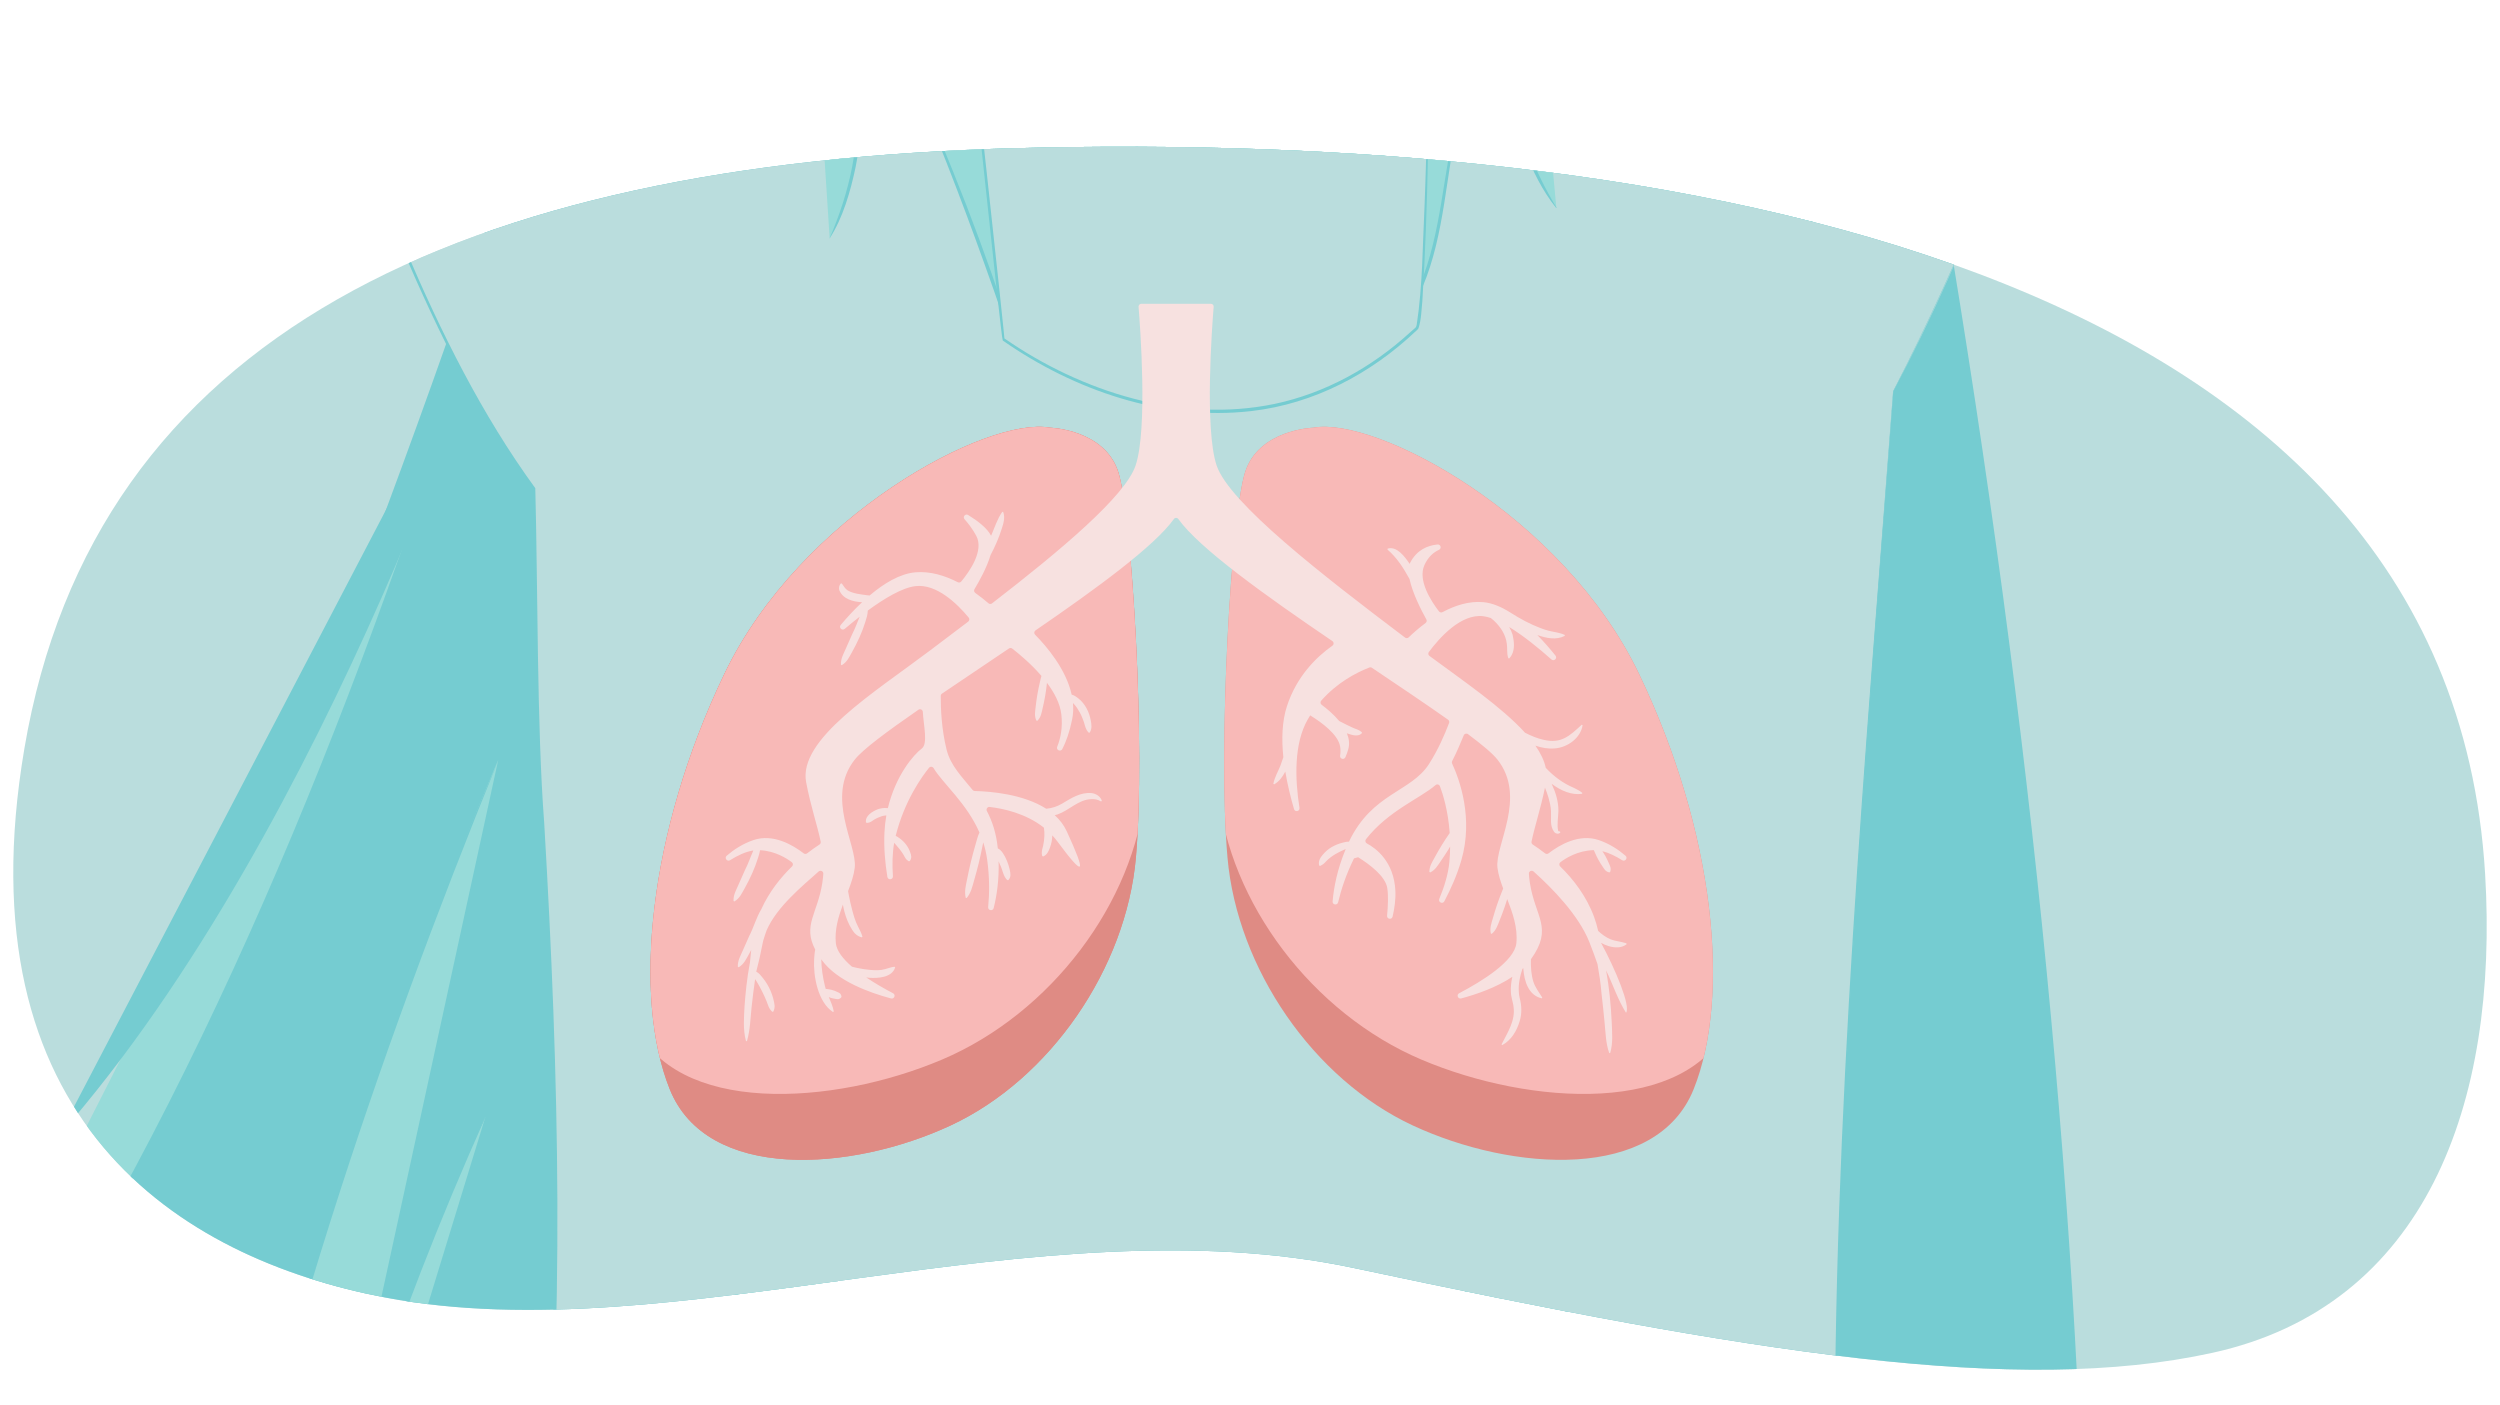 <?xml version="1.0" encoding="utf-8"?>
<!-- Generator: Adobe Illustrator 26.0.3, SVG Export Plug-In . SVG Version: 6.00 Build 0)  -->
<svg version="1.1" xmlns="http://www.w3.org/2000/svg" xmlns:xlink="http://www.w3.org/1999/xlink" x="0px" y="0px"
	 viewBox="0 0 760 427" style="enable-background:new 0 0 760 427;" xml:space="preserve">
<style type="text/css">
	.st0{fill:#BADDDD;}
	.st1{clip-path:url(#SVGID_00000013177011385771983880000002713842883847729303_);}
	.st2{fill:#75CCD1;}
	.st3{fill:#97DBD9;}
	.st4{fill:#97DBD9;stroke:#75CCD1;stroke-miterlimit:10;}
	.st5{clip-path:url(#SVGID_00000006684633856899679260000011279851123818304392_);fill:#DF8B84;}
	.st6{clip-path:url(#SVGID_00000006684633856899679260000011279851123818304392_);fill:#F8B9B7;}
	.st7{clip-path:url(#SVGID_00000182491092103830741590000015732835332338377114_);fill:#DF8B84;}
	.st8{clip-path:url(#SVGID_00000182491092103830741590000015732835332338377114_);fill:#F8B9B7;}
	.st9{fill:#F7E1E0;}
	.st10{fill:#C0C0C0;}
	.st11{fill:#EFEEEE;}
	.st12{fill:#FAB516;}
	.st13{fill:#2A875B;}
	.st14{fill:#DF1E34;}
	.st15{fill:#029CCD;}
	.st16{fill:#0B7CAF;}
	.st17{fill:#B92026;}
	.st18{fill:#006B47;}
	.st19{fill:#C5942C;}
	.st20{opacity:0.32;fill:#FFFFFF;}
	.st21{opacity:0.46;fill:#FFFFFF;}
	.st22{fill:#FFFFFF;}
	.st23{fill:#353535;}
	.st24{fill:#606060;}
	.st25{fill:#5F6060;}
	.st26{fill:#E9F3F4;}
	.st27{fill:#5197FC;}
	.st28{opacity:0.19;fill:#575959;}
	.st29{fill:#C4CCCC;}
	.st30{fill:#596566;}
	.st31{fill:#FF0D0D;}
	.st32{fill:#090951;}
	.st33{opacity:0.5;fill:#787878;}
	.st34{fill:#82489B;}
	.st35{fill:#DACF81;}
	.st36{fill:#EEE18E;}
	.st37{fill:#FBF9DC;}
	.st38{opacity:0.26;fill:#C8BD78;}
	.st39{fill:#C8BD78;stroke:#C8BD78;stroke-width:1.483;stroke-miterlimit:10;}
	.st40{display:none;}
	.st41{display:inline;fill:none;stroke:#F4B4CF;stroke-width:0.77;stroke-miterlimit:10;}
	.st42{display:inline;fill:none;stroke:#B6E3F0;stroke-width:0.77;stroke-miterlimit:10;}
	.st43{opacity:0.1;}
	.st44{opacity:0.7;clip-path:url(#SVGID_00000127732610105580149000000010942963374270368406_);fill:#7E5B0A;}
	.st45{opacity:0.5;clip-path:url(#XMLID_00000159427538831157340040000010467878135229217432_);fill:#7E5B0A;}
	.st46{clip-path:url(#XMLID_00000159427538831157340040000010467878135229217432_);fill:#7E5B0A;}
	.st47{opacity:0.7;clip-path:url(#SVGID_00000088118770681381296540000004941951339060734373_);fill:#7E5B0A;}
	.st48{opacity:0.5;clip-path:url(#XMLID_00000081616410399757566940000012511274464360729222_);fill:#7E5B0A;}
	.st49{clip-path:url(#XMLID_00000081616410399757566940000012511274464360729222_);fill:#7E5B0A;}
	.st50{opacity:0.7;clip-path:url(#SVGID_00000044158972244833004180000004924579557526896804_);fill:#7E5B0A;}
	.st51{opacity:0.5;clip-path:url(#XMLID_00000050658663483516237430000006607000151639038639_);fill:#7E5B0A;}
	.st52{clip-path:url(#XMLID_00000050658663483516237430000006607000151639038639_);fill:#7E5B0A;}
	.st53{opacity:0.7;clip-path:url(#SVGID_00000067212374776555056440000017928889773902382527_);fill:#7E5B0A;}
	.st54{opacity:0.5;clip-path:url(#XMLID_00000058548689466311880740000001546309796649527989_);fill:#7E5B0A;}
	.st55{clip-path:url(#XMLID_00000058548689466311880740000001546309796649527989_);fill:#7E5B0A;}
	.st56{opacity:0.7;clip-path:url(#SVGID_00000064354828570676938970000005878831370040628646_);fill:#7E5B0A;}
	.st57{opacity:0.5;clip-path:url(#XMLID_00000022546973929064616140000014777435641396696462_);fill:#7E5B0A;}
	.st58{clip-path:url(#XMLID_00000022546973929064616140000014777435641396696462_);fill:#7E5B0A;}
	.st59{opacity:0.7;clip-path:url(#SVGID_00000070838834626106428990000007917781198043797924_);fill:#7E5B0A;}
	.st60{opacity:0.5;clip-path:url(#XMLID_00000135674781266698299320000013890500340793612690_);fill:#7E5B0A;}
	.st61{clip-path:url(#XMLID_00000135674781266698299320000013890500340793612690_);fill:#7E5B0A;}
	.st62{opacity:0.7;clip-path:url(#SVGID_00000108268344069073630470000009922531454954774934_);fill:#7E5B0A;}
	.st63{opacity:0.5;clip-path:url(#XMLID_00000109722982828342321400000000466319086961012409_);fill:#7E5B0A;}
	.st64{clip-path:url(#XMLID_00000109722982828342321400000000466319086961012409_);fill:#7E5B0A;}
	.st65{opacity:0.7;clip-path:url(#SVGID_00000182506016112399204410000012255485338989617058_);fill:#7E5B0A;}
	.st66{opacity:0.5;clip-path:url(#XMLID_00000173851515586395862980000007212855155129038517_);fill:#7E5B0A;}
	.st67{clip-path:url(#XMLID_00000173851515586395862980000007212855155129038517_);fill:#7E5B0A;}
	.st68{opacity:0.7;clip-path:url(#SVGID_00000057858059765211862670000013228554821808496796_);fill:#7E5B0A;}
	.st69{opacity:0.5;clip-path:url(#XMLID_00000114771584941961534190000012093787958648295353_);fill:#7E5B0A;}
	.st70{clip-path:url(#XMLID_00000114771584941961534190000012093787958648295353_);fill:#7E5B0A;}
	.st71{opacity:0.7;clip-path:url(#SVGID_00000063621987456953542160000001105421106529907099_);fill:#7E5B0A;}
	.st72{opacity:0.5;clip-path:url(#XMLID_00000119087710255221523250000002092070780401447313_);fill:#7E5B0A;}
	.st73{clip-path:url(#XMLID_00000119087710255221523250000002092070780401447313_);fill:#7E5B0A;}
	.st74{fill:#6B3346;stroke:#F285A9;stroke-width:1.932;stroke-miterlimit:10;}
	.st75{fill:none;stroke:#B2B3B3;stroke-width:1.295;stroke-miterlimit:10;stroke-dasharray:1.295;}
	.st76{opacity:0.7;clip-path:url(#SVGID_00000075851684893587662280000012556643693293433790_);fill:#85639B;}
	.st77{opacity:0.5;clip-path:url(#XMLID_00000054223594969011007210000005322422255556938936_);fill:#C6A57F;}
	.st78{clip-path:url(#XMLID_00000054223594969011007210000005322422255556938936_);fill:#6B4F7C;}
	.st79{opacity:0.7;clip-path:url(#SVGID_00000021839956750402962350000004471152363496137099_);}
	.st80{opacity:0.5;clip-path:url(#XMLID_00000049923783947312616790000000840725222469009340_);fill:#C6A57F;}
	.st81{clip-path:url(#XMLID_00000049923783947312616790000000840725222469009340_);}
	.st82{opacity:0.7;clip-path:url(#SVGID_00000136405505495664613830000009599820757198586246_);fill:#1F3557;}
	.st83{opacity:0.5;clip-path:url(#XMLID_00000147924361671319554940000017483593228363985842_);fill:#C6A57F;}
	.st84{clip-path:url(#XMLID_00000147924361671319554940000017483593228363985842_);fill:#1F3557;}
	.st85{opacity:0.7;clip-path:url(#SVGID_00000137844547880488321850000015280298383418402198_);fill:#0483AC;}
	.st86{opacity:0.5;clip-path:url(#XMLID_00000000936215479073546870000000584830441987695798_);fill:#C6A57F;}
	.st87{clip-path:url(#XMLID_00000000936215479073546870000000584830441987695798_);fill:#036989;}
	.st88{opacity:0.7;clip-path:url(#SVGID_00000084507578247272801400000001839913582298768829_);fill:#7E3A25;}
	.st89{opacity:0.5;clip-path:url(#XMLID_00000101087836265130180420000002992862366044272048_);fill:#C6A57F;}
	.st90{clip-path:url(#XMLID_00000101087836265130180420000002992862366044272048_);fill:#7E3A25;}
	.st91{opacity:0.7;clip-path:url(#SVGID_00000150797258803823537630000007566806838351405995_);fill:#CC83A1;}
	.st92{opacity:0.5;clip-path:url(#XMLID_00000005235084263977626670000005739487403982016141_);fill:#C6A57F;}
	.st93{clip-path:url(#XMLID_00000005235084263977626670000005739487403982016141_);fill:#CC83A1;}
	.st94{opacity:0.7;clip-path:url(#SVGID_00000180368051615695698860000013443125978481089166_);fill:#950F22;}
	.st95{opacity:0.5;clip-path:url(#XMLID_00000049911724138566138270000014483466968765559456_);fill:#C6A57F;}
	.st96{clip-path:url(#XMLID_00000049911724138566138270000014483466968765559456_);fill:#950F22;}
	.st97{opacity:0.7;clip-path:url(#SVGID_00000176733704574151583400000017614200421870187672_);fill:#3FA0AE;}
	.st98{opacity:0.5;clip-path:url(#XMLID_00000119106468074871086670000005968612530714099113_);fill:#C6A57F;}
	.st99{clip-path:url(#XMLID_00000119106468074871086670000005968612530714099113_);fill:#3FA0AE;}
	.st100{opacity:0.7;clip-path:url(#SVGID_00000018958273703135579140000014621251542470077117_);fill:#1D5A3C;}
	.st101{opacity:0.5;clip-path:url(#XMLID_00000093137062357238557780000004557982656285115293_);fill:#C6A57F;}
	.st102{clip-path:url(#XMLID_00000093137062357238557780000004557982656285115293_);fill:#16442D;}
	.st103{opacity:0.7;clip-path:url(#SVGID_00000165939152192005233530000007768888162911484085_);fill:#D29811;}
	.st104{opacity:0.5;clip-path:url(#XMLID_00000162343215186527378830000001812356474423036576_);fill:#C6A57F;}
	.st105{clip-path:url(#XMLID_00000162343215186527378830000001812356474423036576_);fill:#D29811;}
	.st106{fill:#F285A9;}
	.st107{fill:#B52E3F;}
	.st108{fill:none;stroke:#CCCBCB;stroke-width:1.295;stroke-miterlimit:10;stroke-dasharray:1.295;}
	.st109{fill:#D3D2D2;}
	.st110{fill:#989898;}
	.st111{fill:#F4F4F4;}
	.st112{fill:#E6E5E5;}
	.st113{fill:#A7A7A7;}
	.st114{fill:#4D4E4E;}
	.st115{opacity:0.4;clip-path:url(#SVGID_00000025421065315590064750000011138596515246463933_);fill:#CA5D81;}
	.st116{fill:#F6A8C2;}
	.st117{fill:none;}
	.st118{fill:#E2E8F1;}
	.st119{fill:#C2C8D6;}
	.st120{clip-path:url(#SVGID_00000020397839898849880730000004011226555575284919_);fill:#D6DE27;}
	.st121{clip-path:url(#SVGID_00000020397839898849880730000004011226555575284919_);fill:#F05A2B;}
	.st122{clip-path:url(#SVGID_00000020397839898849880730000004011226555575284919_);fill:#3BB44A;}
	.st123{clip-path:url(#SVGID_00000020397839898849880730000004011226555575284919_);fill:#5FC9E8;}
	.st124{clip-path:url(#SVGID_00000020397839898849880730000004011226555575284919_);fill:#D1B8D9;}
	
		.st125{clip-path:url(#SVGID_00000036965607693487549240000006285200460953135540_);fill:#424143;stroke:#221F1F;stroke-width:1.17;stroke-miterlimit:10;}
	
		.st126{clip-path:url(#SVGID_00000036965607693487549240000006285200460953135540_);fill:#B8624B;stroke:#674126;stroke-width:1.17;stroke-miterlimit:10;}
	
		.st127{clip-path:url(#SVGID_00000036965607693487549240000006285200460953135540_);fill:#E01633;stroke:#B61F36;stroke-width:1.17;stroke-miterlimit:10;}
	
		.st128{clip-path:url(#SVGID_00000036965607693487549240000006285200460953135540_);fill:#E6509B;stroke:#C4203C;stroke-width:1.17;stroke-miterlimit:10;}
	
		.st129{clip-path:url(#SVGID_00000036965607693487549240000006285200460953135540_);fill:#8255A2;stroke:#793A95;stroke-width:1.17;stroke-miterlimit:10;}
	
		.st130{clip-path:url(#SVGID_00000036965607693487549240000006285200460953135540_);fill:#6659A5;stroke:#58499D;stroke-width:1.17;stroke-miterlimit:10;}
	
		.st131{clip-path:url(#SVGID_00000036965607693487549240000006285200460953135540_);fill:#668CC8;stroke:#3C6FB5;stroke-width:1.17;stroke-miterlimit:10;}
	
		.st132{clip-path:url(#SVGID_00000036965607693487549240000006285200460953135540_);fill:#45B44E;stroke:#45833E;stroke-width:1.17;stroke-miterlimit:10;}
	
		.st133{clip-path:url(#SVGID_00000036965607693487549240000006285200460953135540_);fill:#E7E644;stroke:#C0C036;stroke-width:1.17;stroke-miterlimit:10;}
	
		.st134{clip-path:url(#SVGID_00000036965607693487549240000006285200460953135540_);fill:#E9B262;stroke:#D98227;stroke-width:1.17;stroke-miterlimit:10;}
	.st135{opacity:0.3;clip-path:url(#SVGID_00000036965607693487549240000006285200460953135540_);fill:#221F1F;}
	.st136{fill:#776186;}
	.st137{fill:#FEE11D;}
	.st138{fill:#EFA61F;}
	.st139{fill:#CE8730;}
	.st140{fill:#EA088B;}
	.st141{fill:#E9DCC9;}
	.st142{clip-path:url(#SVGID_00000073682266097316965640000011653342775449078967_);fill:#EA088B;}
	.st143{fill:#E1BE99;}
	.st144{opacity:0.42;}
	.st145{fill:#BC202E;}
	.st146{fill:#5FC9E8;}
	.st147{clip-path:url(#SVGID_00000181799077858642000130000015034921825517398454_);fill:#5FC9E8;}
	.st148{fill:#FBED21;}
	.st149{fill:#DEBC24;}
	.st150{opacity:0.6;}
	.st151{clip-path:url(#SVGID_00000022544646455145621130000004067022224730591617_);}
	.st152{fill:#2C9245;}
	.st153{fill:#B495C5;}
	.st154{fill:#AE6E29;}
	.st155{opacity:0.75;}
	.st156{fill:#BD5738;}
	.st157{fill:#733723;}
	.st158{fill:#F0BB98;}
	.st159{fill:#AE7A51;}
	.st160{clip-path:url(#SVGID_00000059310853520558274040000003662946864689964421_);}
	.st161{opacity:0.2;clip-path:url(#SVGID_00000025413194970330742700000004711272865528682942_);}
	.st162{opacity:0.5;clip-path:url(#SVGID_00000007396504226862928410000004062207732717992071_);}
	.st163{opacity:0.4;clip-path:url(#SVGID_00000052787721898621268120000009024333581510061738_);}
	.st164{clip-path:url(#SVGID_00000060008509959945357930000013588663556949905086_);}
	.st165{opacity:0.7;clip-path:url(#SVGID_00000006676076958693769190000014931630355506338737_);}
	.st166{opacity:0.3;clip-path:url(#SVGID_00000147222392674276309770000001099188642724325763_);}
	.st167{clip-path:url(#SVGID_00000147222392674276309770000001099188642724325763_);}
	.st168{opacity:0.7;clip-path:url(#SVGID_00000135688361873061668920000013404504351883455399_);}
	.st169{opacity:0.3;clip-path:url(#SVGID_00000168834124984149288140000017743014341289909385_);}
	.st170{clip-path:url(#SVGID_00000168834124984149288140000017743014341289909385_);}
	.st171{opacity:0.2;clip-path:url(#SVGID_00000096049650543549250280000015769554897614558620_);}
	.st172{clip-path:url(#SVGID_00000060005717289910530470000011206248010295428742_);}
	.st173{opacity:0.2;clip-path:url(#SVGID_00000121266859602582147390000004900104326567467949_);}
	.st174{opacity:0.2;clip-path:url(#SVGID_00000046331676601110025350000000169048399760343214_);}
	.st175{opacity:0.5;clip-path:url(#SVGID_00000143614017067107431150000009069638240380819364_);}
	.st176{opacity:0.4;clip-path:url(#SVGID_00000104676131386539611730000016317630579455188150_);}
	.st177{clip-path:url(#SVGID_00000112612012393774163050000002105883704451980200_);}
	.st178{opacity:0.7;clip-path:url(#SVGID_00000123416017898312129970000010491722756250918286_);}
	.st179{opacity:0.3;clip-path:url(#SVGID_00000143585851584260812940000017966619237159624069_);}
	.st180{clip-path:url(#SVGID_00000143585851584260812940000017966619237159624069_);}
	.st181{opacity:0.7;}
	.st182{opacity:0.3;clip-path:url(#SVGID_00000002379275895022142000000009432972332564173742_);}
	.st183{clip-path:url(#SVGID_00000002379275895022142000000009432972332564173742_);}
	.st184{clip-path:url(#SVGID_00000059310853520558274040000003662946864689964421_);fill:#F0BB98;}
	.st185{clip-path:url(#SVGID_00000059310853520558274040000003662946864689964421_);fill:#BD5738;}
	.st186{fill:#563947;}
	.st187{fill:none;stroke:#99657F;stroke-width:7.065;stroke-linecap:round;stroke-linejoin:round;stroke-miterlimit:10;}
	.st188{fill:#99657F;}
	.st189{fill:#D69FBA;}
	.st190{fill:#422A37;}
	.st191{fill:#734C5F;}
	.st192{fill:#E593BE;}
	.st193{fill:#1AC6B5;}
	.st194{fill:#EBFDFF;}
	.st195{fill:#D9FFF9;}
	.st196{fill:#F6F96E;}
	.st197{fill:#C43D84;}
	.st198{fill:#DE9964;}
	.st199{clip-path:url(#SVGID_00000066509627014743959370000002926386635175030439_);fill:#CC8349;}
	.st200{clip-path:url(#SVGID_00000066509627014743959370000002926386635175030439_);fill:#9E5F2E;}
	.st201{fill:#E0B7CB;}
	.st202{fill:#FF958A;}
	.st203{fill:#F980B2;}
	.st204{clip-path:url(#SVGID_00000101065415216081164080000006241970474124438450_);}
	.st205{opacity:0.5;fill:#97DBD9;}
	.st206{opacity:0.15;fill:#513925;}
	.st207{fill:#261A18;}
	.st208{fill:#C7B6BA;}
	.st209{fill:#B32F3F;}
	.st210{fill:#9C1E51;}
	.st211{clip-path:url(#SVGID_00000057867241419242273440000006084022418441908896_);}
	.st212{fill:#5E1B2A;}
	.st213{clip-path:url(#SVGID_00000056400741208666595680000004534519453894549429_);}
	.st214{clip-path:url(#XMLID_00000141422986406422356740000005521790169159566215_);fill:#BDAD80;}
	.st215{fill:#BDAD80;}
	.st216{fill:#A35C3F;}
	.st217{fill:#7D4432;}
	.st218{fill:#55447F;}
	.st219{fill:#755E3E;}
	.st220{clip-path:url(#XMLID_00000173862975330566237950000015072670069143692949_);fill:#7D4434;}
	.st221{fill:#3A3059;}
	.st222{fill:#403563;}
	.st223{fill:#C7B790;}
	.st224{fill:#AD9E7D;}
	.st225{fill:#CFBF9D;}
	.st226{fill:#474131;}
	.st227{clip-path:url(#XMLID_00000049195347129479751670000009785197030743672977_);fill:#96533D;}
	.st228{fill:#392C24;}
	.st229{fill:#161A24;}
	.st230{fill:#1F1510;}
	.st231{fill:#242A3B;}
	.st232{fill:#9E583F;}
	.st233{fill:#384356;}
	.st234{clip-path:url(#XMLID_00000168814250088980191470000004683017395577605509_);fill:#96533D;}
</style>
<g id="_x31_6.204a">
	<g id="art_00000052822675318142321790000011193628682366881434_">
		<path class="st0" d="M755.476,265.669c4.189,69.95-18.169,131.368-82.87,145.583c-59.504,13.073-139.983,0-260.929-25.757
			c-96.705-20.595-206.597,25.775-294.525,8.959C53.95,382.367-11.708,340.259,7.405,227.594
			C28.682,102.168,139.549,49.535,308.649,45.055C505.403,39.843,744.278,78.651,755.476,265.669z"/>
		<g>
			<defs>
				<path id="SVGID_1_" d="M755.476,265.669c4.189,69.95-18.169,131.368-82.87,145.583c-59.504,13.073-139.983,0-260.929-25.757
					c-96.705-20.595-206.597,25.775-294.525,8.959C53.95,382.367-11.708,340.259,7.405,227.594
					C28.682,102.168,139.549,49.535,308.649,45.055C505.403,39.843,744.278,78.651,755.476,265.669z"/>
			</defs>
			<clipPath id="SVGID_00000098209850657508800500000005500385180155075211_">
				<use xlink:href="#SVGID_1_"  style="overflow:visible;"/>
			</clipPath>
			<g style="clip-path:url(#SVGID_00000098209850657508800500000005500385180155075211_);">
				<g>
					<path class="st2" d="M563.393-84.042c0,0-309.351-206.465-392.587,80.019C87.571,282.462-77.327,550.871-25.063,765.734
						c-3.872-121.949,56.135-278.742,56.135-278.742C14.37,569.088-3.462,650.472,23.33,759.927
						c41.306,19.534,117.257,33.538,201.594,41.32c3.126-17.238,10.017-34.7,16.437-48.299
						c7.046-14.927,16.036-28.943,26.764-41.492c-7.114,30.432-7.734,62.326-2.07,93.056c4.572,0.305,9.163,0.566,13.755,0.835
						c2.925-11.78,5.85-23.56,8.775-35.341c1.446,12.549,4.999,24.777,10.057,36.35c5.186,0.248,10.372,0.502,15.559,0.703
						c0.813-28.734-2.893-57.597-11.129-85.138c17.816,24.875,24.999,54.987,28.932,85.714c3.287,0.095,6.569,0.192,9.847,0.268
						c4.308-15.119,10.667-29.656,19.044-42.961c1.516,14.581,3.987,29.05,7.189,43.356c6.337,0.049,12.653,0.079,18.913,0.055
						c11.693-35.254,19.492-71.8,23.077-108.77c13.131,34.344,19.236,71.316,18.098,108.063c11.819-0.372,23.295-0.92,34.51-1.583
						c-8.695-47.151-7.366-96.136,4.19-142.672c9.024,24.728,10.29,51.506,11.462,77.803c0.945,21.205,1.891,42.411,2.836,63.616
						c63.605-4.873,113.863-14.825,134.047-30.396C655.862,547.935,628.79,231.547,563.393-84.042z"/>
					<g>
						<path class="st3" d="M135.973,126.503c0,0-67.75,230.349-185.828,365.849"/>
						<path class="st2" d="M136.044,126.524c-14.555,49.544-33.304,97.784-53.799,145.148
							c-27.702,62.966-59.569,124.471-99.759,180.447c-10.203,13.741-20.93,27.85-32.396,40.185
							c11.078-13.167,21.572-26.793,31.666-40.711C51.364,353.18,98.346,240.169,136.044,126.524L136.044,126.524z"/>
					</g>
					<g>
						<path class="st3" d="M151.459,231.032c0,0-121.95,278.742-100.657,462.634"/>
						<path class="st2" d="M151.526,231.061C113.992,323.103,82.335,418.026,63.12,515.67c-3.748,19.132-7.073,39.548-9.418,58.921
							c-5.055,39.388-6.435,79.758-2.973,119.083c-2.435-19.773-2.993-39.736-2.586-59.645
							c1.557-59.737,12.695-118.973,26.956-176.862C94.753,380.172,119.707,303.611,151.526,231.061L151.526,231.061z"/>
					</g>
					<g>
						<path class="st3" d="M147.587,339.431c0,0-50.328,102.593-65.814,214.864"/>
						<path class="st2" d="M147.653,339.464c-27.777,62.042-49.774,127.101-62.19,194.019c-1.12,6.682-2.419,14.174-3.618,20.822
							c0,0-0.145-0.02-0.145-0.02c0.891-6.683,1.973-14.22,2.955-20.944c5.25-29.761,12.786-60.153,21.823-88.973
							c6.938-22.283,15.008-44.699,23.748-66.372c3.564-8.699,7.196-17.374,11.157-25.901c1.943-4.28,4.015-8.501,6.138-12.695
							L147.653,339.464L147.653,339.464z"/>
					</g>
					<path class="st2" d="M151.459,89.725c0,0-50.328,160.664-133.564,255.514"/>
				</g>
				<g>
					<path class="st3" d="M543.235,309.432c0-11.909,1.522-30.54,1.522-30.54"/>
					<path class="st2" d="M543.161,309.432c-0.763-5.087-0.155-10.207-0.025-15.315c0,0,0.54-7.635,0.54-7.635
						c0.197-2.543,0.349-5.091,1.007-7.597l0.146,0.012c0.358,4.437-0.377,10.79-0.491,15.284c0,0-0.408,7.625-0.408,7.625
						c-0.139,2.543-0.125,5.081-0.623,7.625H543.161L543.161,309.432z"/>
				</g>
				<g>
					<g>
						<g>
							<g>
								<defs>
									<path id="SVGID_00000180333860647079109990000014825264925919118734_" d="M484.413,683.892
										c-5.829,0-11.406-3.326-14.005-8.969c-31.215-67.786-24.789-351.914-24.503-356.817c0.502-8.495,7.803-15,16.287-14.474
										c8.492,0.498,14.978,7.789,14.481,16.283c-0.068,1.125-6.25,281.361,21.725,342.116c3.561,7.73,0.181,16.884-7.549,20.445
										C488.762,683.436,486.57,683.892,484.413,683.892z"/>
								</defs>
								<use xlink:href="#SVGID_00000180333860647079109990000014825264925919118734_"  style="overflow:visible;fill:#97DBD9;"/>
								<clipPath id="SVGID_00000175288539491964309040000015016396700029609622_">
									<use xlink:href="#SVGID_00000180333860647079109990000014825264925919118734_"  style="overflow:visible;"/>
								</clipPath>
								
									<use xlink:href="#SVGID_00000180333860647079109990000014825264925919118734_"  style="overflow:visible;fill:none;stroke:#75CCD1;stroke-miterlimit:10;"/>
							</g>
							<g>
								<defs>
									<path id="SVGID_00000132056525116446706110000012842304280813026949_" d="M215.586,683.892
										c5.83,0,11.408-3.326,14.006-8.969c31.215-67.786,24.789-351.914,24.501-356.817c-0.502-8.495-7.801-15-16.286-14.474
										c-8.493,0.498-14.977,7.789-14.48,16.283c0.067,1.125,6.25,281.361-21.727,342.116c-3.56,7.73-0.179,16.884,7.551,20.445
										C211.239,683.436,213.43,683.892,215.586,683.892z"/>
								</defs>
								<use xlink:href="#SVGID_00000132056525116446706110000012842304280813026949_"  style="overflow:visible;fill:#97DBD9;"/>
								<clipPath id="SVGID_00000157274956106424929050000009113641930754373297_">
									<use xlink:href="#SVGID_00000132056525116446706110000012842304280813026949_"  style="overflow:visible;"/>
								</clipPath>
								
									<use xlink:href="#SVGID_00000132056525116446706110000012842304280813026949_"  style="overflow:visible;fill:none;stroke:#75CCD1;stroke-miterlimit:10;"/>
							</g>
							<path class="st4" d="M539.169,141.465c0,0-0.294-0.239-0.879-0.569c-0.618-0.311-1.534-0.836-2.848-1.294
								c-2.548-1.075-6.555-2.078-11.622-3.29c-5.126-1.075-11.39-2.207-18.666-3.072c-3.638-0.436-7.491-0.938-11.601-1.25
								c-4.093-0.391-8.37-0.922-12.884-1.213c-8.991-0.785-18.774-1.278-29.107-1.793c-10.366-0.308-21.271-0.737-32.581-0.992
								c-11.293-0.387-22.997-0.306-34.867-0.59c-11.884-0.044-23.957-0.09-36.04-0.136c-12.09-0.013-24.18-0.026-36.082-0.039
								c-11.891,0.013-23.583-0.003-34.888,0.181c-11.303,0.224-22.229,0.297-32.571,0.71c-10.343,0.38-20.106,0.944-29.083,1.732
								c-8.966,0.846-17.181,1.677-24.407,2.763c-7.226,1.075-13.459,2.357-18.516,3.668c-5.051,1.331-8.946,2.612-11.567,3.593
								c-2.582,1.066-3.959,1.634-3.959,1.634l-0.27-0.449c0,0,1.35-0.647,3.88-1.861c2.583-1.11,6.407-2.688,11.458-4.215
								c10.081-3.11,24.953-6.093,42.993-8.117c18.039-2.043,39.21-3.287,61.898-3.926c22.692-0.658,46.906-0.744,71.111-0.781
								c12.113,0.095,24.215,0.192,36.134,0.286c11.913,0.307,23.641,0.448,34.978,0.992c11.345,0.369,22.293,1.071,32.677,1.687
								c10.371,0.796,20.176,1.556,29.193,2.588c4.52,0.42,8.821,1.051,12.922,1.583c4.107,0.492,7.969,1.165,11.604,1.762
								c7.275,1.186,13.54,2.602,18.655,3.911c5.081,1.422,9.028,2.72,11.571,3.955c1.305,0.546,2.214,1.135,2.85,1.512
								c0.637,0.419,0.895,0.666,0.898,0.665L539.169,141.465z"/>
						</g>
						<g>
							<path class="st4" d="M157.485,107.652c-34.358,77.831,405.99,12.27,405.99,12.27s-42.778-163.725-39.973-240.855"/>
							<g>
								<path class="st3" d="M176.449-167.822c0,0,0.817,132.304-17.967,226.223"/>
								<path class="st2" d="M176.522-167.822c0.734,37.884-1.112,75.771-3.512,113.571c-2.908,37.752-6.505,75.597-14.456,112.667
									c0,0-0.144-0.029-0.144-0.029C171.74-16.176,174.687-92.527,176.522-167.822L176.522-167.822z"/>
							</g>
							<g>
								<path class="st3" d="M215.65-71.452c0,0,8.984,52.268-6.534,90.653"/>
								<path class="st2" d="M215.723-71.465c5.1,26.893,4.663,65.506-6.537,90.693c0,0-0.136-0.055-0.136-0.055
									c7.482-21.754,9.426-44.887,8.336-67.758c-0.365-7.632-1.087-15.232-1.807-22.855L215.723-71.465L215.723-71.465z"/>
							</g>
							<g>
								<path class="st3" d="M472.908-88.603c0,0,4.9,64.519,22.051,95.553"/>
								<path class="st2" d="M472.981-88.608c4.293,32.387,8.126,65.59,22.042,95.523c0,0-0.128,0.071-0.128,0.071
									c-1.013-1.787-2.008-3.594-2.972-5.42c-6.217-13.025-9.644-27.206-12.647-41.259c-1.648-8.067-2.955-16.195-4.087-24.344
									C474.231-72.099,472.745-80.722,472.981-88.608L472.981-88.608z"/>
							</g>
							<g>
								<path class="st0" d="M575.554,118.939c45.444-85.438,80.318-215.39,92.772-259.152l-113.828-50.89
									c-25.417,71.49-68.868,136.33-90.063,193.476c-34.629-5.762-72.095-8.706-111.59-9.478
									c-33.769-0.661-68.413,0.668-100.91,5.275c-0.073-1.536-0.121-2.36-0.121-2.36c-17.779-59.682-61.511-128.786-85.285-204.41
									L50.897-161.956c13.11,53.514,54.395,234.537,111.418,310.378c0.443,13.82,0.697,29.257,0.697,46.534
									c0,58.214,10.193,124.415,3.953,251.026c-1.321,26.803-10.739,109.115-10.739,109.115
									c114.409,40.028,203.019,72.523,410.576,5.68C546.547,456.124,566.66,239.356,575.554,118.939z"/>
								<path class="st2" d="M575.505,118.925c42.136-81.867,67.696-170.922,92.696-259.173
									c0.572,0.543-113.882-50.826-113.771-50.703c-22.654,66.633-64.3,127.367-89.849,193.579
									C394.431-8.108,322.45-10.668,251.975-1.554c0,0.001-0.302,0.044-0.302,0.044s-0.016-0.305-0.016-0.305
									s-0.122-2.357-0.122-2.357c-22.519-70.101-63.606-133.595-85.318-204.328c1.976-0.187-115.493,46.975-115.189,46.873
									c6.924,24.58,13.021,53.928,20.384,79.967c14.359,53.302,30.347,106.344,51.787,157.269
									c10.854,25.407,23.255,50.454,39.531,72.801c0.794,29.898,0.458,72.327,2.71,101.786
									c4.492,76.203,6.416,152.877-0.706,228.988c-2.43,25.349-5.183,50.663-8.037,75.967c0,0-0.315-0.503-0.315-0.503
									c108.944,40.639,192.835,56.983,308.699,32.709c33.862-6.272,69.865-17.512,101.357-26.51
									c-6.666-36.364-8.113-73.424-8.608-110.309C557.098,339.743,567.165,229.307,575.505,118.925L575.505,118.925z
									 M575.602,118.953c-8.084,110.352-17.961,220.831-17.145,331.577c0.533,36.84,2.017,73.881,8.709,110.176
									c0,0,0.061,0.323,0.061,0.323s-0.31,0.099-0.31,0.099c-99.443,32.345-207.341,52.899-310.489,26.029
									c-34.148-8.251-67.264-20.052-100.357-31.612c0,0-0.359-0.125-0.359-0.125s0.043-0.378,0.043-0.378
									c2.86-25.296,5.62-50.607,8.057-75.948c7.139-76.061,5.237-152.678,0.768-228.853c-2.28-29.273-2.032-72.015-2.681-101.807
									c-15.861-21.044-28.716-47.527-39.443-72.511C90.442-0.645,69.973-81.374,50.553-161.871c0,0-0.072-0.298-0.072-0.298
									c0.141-0.231,115.729-46.527,115.926-46.733c0,0.001,0.328-0.132,0.328-0.132s0.106,0.337,0.106,0.337
									c21.712,70.869,62.694,133.996,85.253,204.491c-0.001,0,0.12,2.363,0.12,2.363s-0.317-0.262-0.317-0.262
									c70.021-8.955,143.665-6.734,212.326,4.398c26.025-66.245,66.473-126.717,90.342-193.547
									c0.073,0.155,114.084,50.81,113.885,51.076C643.405-51.952,617.781,37.127,575.602,118.953L575.602,118.953z"/>
							</g>
						</g>
					</g>
					<g>
						<path class="st3" d="M466.038-12.673c-10.838,24.236-8.049,54.051,7.095,75.856"/>
						<path class="st2" d="M466.105-12.643c-7.232,18.449-8.18,39.259-1.5,57.999c2.189,6.217,5.169,12.109,8.588,17.785
							l-0.121,0.084c-4.144-5.212-7.206-11.247-9.459-17.517c-4.545-12.554-5.834-26.266-3.693-39.446
							c1.06-6.575,2.911-13.088,6.05-18.966L466.105-12.643L466.105-12.643z"/>
					</g>
					<g>
						<path class="st3" d="M246.494-16.021c17.304,25.73,19.576,60.838,5.731,88.583"/>
						<path class="st2" d="M246.555-16.062c13.819,18.881,17.941,44.035,13.567,66.786c-1.568,7.47-3.892,15.604-7.962,21.806
							c3.065-7.103,5.495-14.438,6.929-22.004c2.832-15.118,1.801-30.949-2.952-45.576C253.841-2.563,250.003-9.361,246.555-16.062
							L246.555-16.062z"/>
					</g>
					<g>
						<path class="st3" d="M276.511,21.434c11.743,26.919,22.225,54.388,31.401,82.287c0,0,64.211,46.132,112.944-0.031
							c20.336-19.263,16.353-53.586,25.372-80.105"/>
						<path class="st2" d="M276.578,21.405c11.978,26.225,23.268,55.536,31.626,81.91c21.34,14.035,47.597,23.276,73.339,19.517
							c16.92-2.592,33.084-11.59,43.812-24.968c10.356-14.14,11.99-32.203,14.869-49.001c1.418-8.544,3.023-17.121,5.935-25.301
							c-2.129,8.049-4.03,16.902-5.147,25.425c-2.654,16.934-4.375,35.221-14.857,49.475c-10.907,13.611-27.27,22.715-44.46,25.358
							c-26.048,3.793-52.474-5.491-74.074-19.693c-7.125-20.851-14.615-41.767-22.893-62.258c0,0-4.116-10.212-4.116-10.212
							l-4.168-10.194L276.578,21.405L276.578,21.405z"/>
					</g>
					<g>
						<path class="st0" d="M434.599,4.385L294.082,2.604l11.004,100.592c0,0,67.731,51.465,125.602-3.354
							C433.533,97.146,434.599,4.385,434.599,4.385z"/>
						<path class="st2" d="M434.563,4.42L294.078,2.882c0.46-2.147,11.581,101.875,11.255,99.989
							c23.534,16.307,53.582,25.845,82.119,19.921c15.355-3.233,29.539-11.088,41.087-21.632c0.129-0.116,1.561-1.373,1.698-1.495
							c0.321-0.235,0.323-0.604,0.449-0.992c1.82-11.911,1.773-24.119,2.375-36.16C433.751,45.609,434.104,21.546,434.563,4.42
							L434.563,4.42z M434.635,4.35c-0.256,29.152-0.435,58.171-2.244,87.245c-0.296,2.73-0.291,5.557-1.181,8.234
							c-0.15,0.278-0.48,0.563-0.721,0.767c-13.715,13.032-31.127,22.19-50.041,24.365c-26.725,3.096-53.82-6.234-75.608-21.441
							c-0.507-0.5-10.813-100.56-11.068-101.198C293.822,2.025,434.493,4.563,434.635,4.35L434.635,4.35z"/>
					</g>
				</g>
			</g>
		</g>
		<g>
			<g>
				<defs>
					<path id="SVGID_00000068669289364986006350000008919108592393528766_" d="M319.224,130.022
						c-18.976-3.519-75.904,26.641-99.032,74.896s-27.871,98.018-16.604,126.167c11.267,28.149,55.149,25.133,85.392,11.058
						s53.37-47.752,56.335-81.43c2.965-33.678-1.186-104.05-5.337-117.119S319.224,130.022,319.224,130.022z"/>
				</defs>
				<use xlink:href="#SVGID_00000068669289364986006350000008919108592393528766_"  style="overflow:visible;fill:#DF8B84;"/>
				<clipPath id="SVGID_00000039837959075669492050000016072810304118249348_">
					<use xlink:href="#SVGID_00000068669289364986006350000008919108592393528766_"  style="overflow:visible;"/>
				</clipPath>
				<path style="clip-path:url(#SVGID_00000039837959075669492050000016072810304118249348_);fill:#DF8B84;" d="M319.224,130.022
					c-18.976-3.519-75.904,26.641-99.032,74.896s-27.871,98.018-16.604,126.167c11.267,28.149,55.149,25.133,85.392,11.058
					s53.37-47.752,56.335-81.43c2.965-33.678-1.186-104.05-5.337-117.119S319.224,130.022,319.224,130.022z"/>
				<path style="clip-path:url(#SVGID_00000039837959075669492050000016072810304118249348_);fill:#F8B9B7;" d="M319.525,109.987
					c-20.792-3.519-83.169,26.641-108.509,74.896s-30.539,98.018-18.193,126.167s60.427,25.133,93.565,11.058
					s58.478-47.752,61.727-81.43s-1.299-104.05-5.848-117.119S319.525,109.987,319.525,109.987z"/>
			</g>
			<g>
				<defs>
					<path id="SVGID_00000090294381987377868390000010709270086234066826_" d="M399.251,130.022
						c18.976-3.519,75.904,26.641,99.032,74.896s27.871,98.018,16.604,126.167c-11.267,28.149-55.149,25.133-85.392,11.058
						s-53.37-47.752-56.335-81.43s1.186-104.05,5.337-117.119C382.646,130.525,399.251,130.022,399.251,130.022z"/>
				</defs>
				<clipPath id="SVGID_00000078014919015137190730000013860589343296208830_">
					<use xlink:href="#SVGID_00000090294381987377868390000010709270086234066826_"  style="overflow:visible;"/>
				</clipPath>
				<path style="clip-path:url(#SVGID_00000078014919015137190730000013860589343296208830_);fill:#DF8B84;" d="M399.251,130.022
					c18.976-3.519,75.904,26.641,99.032,74.896s27.871,98.018,16.604,126.167c-11.267,28.149-55.149,25.133-85.392,11.058
					s-53.37-47.752-56.335-81.43s1.186-104.05,5.337-117.119C382.646,130.525,399.251,130.022,399.251,130.022z"/>
				<path style="clip-path:url(#SVGID_00000078014919015137190730000013860589343296208830_);fill:#F8B9B7;" d="M398.95,109.987
					c20.792-3.519,83.169,26.641,108.509,74.896c25.341,48.255,30.539,98.018,18.193,126.167s-60.427,25.133-93.565,11.058
					s-58.478-47.752-61.727-81.43c-3.249-33.678,1.299-104.05,5.848-117.119C380.756,110.49,398.95,109.987,398.95,109.987z"/>
			</g>
			<path class="st9" d="M486.713,286.615c0.711,0.403,1.459,0.747,2.262,0.987c1.825,0.551,3.921,0.691,5.512-0.544l-0.055-0.288
				c-1.825-0.596-3.286-0.625-4.763-1.196c-1.442-0.597-2.699-1.502-3.827-2.57c-0.328-1.462-0.737-2.874-1.231-4.224
				c-2.345-6.405-6.372-11.544-10.318-15.384c-0.374-0.364-0.347-0.968,0.068-1.284c1.538-1.171,5.296-3.584,10.161-3.669
				c0.105,0.248,0.226,0.486,0.326,0.737c0.325,0.76,0.682,1.501,1.077,2.223c0.396,0.721,0.841,1.414,1.304,2.098
				c0.466,0.682,0.8,1.437,1.997,1.718l0.258-0.141c0.406-1.161-0.05-1.848-0.375-2.608c-0.328-0.758-0.673-1.506-1.068-2.227
				c-0.28-0.51-0.6-0.997-0.916-1.487c2.026,0.504,4.121,1.556,6.017,2.75c0.885,0.557,1.807-0.684,1.015-1.366
				c-2.153-1.853-4.88-3.657-8.143-4.762c-5.95-2.014-11.892,1.442-15.259,4.037c-0.311,0.24-0.743,0.238-1.054-0.003
				c-1.405-1.091-2.688-1.983-3.747-2.671c-0.297-0.193-0.448-0.544-0.375-0.891c1.019-4.855,2.731-9.858,4.09-16.405
				c0.402,0.999,0.767,2.005,1.068,3.018c0.361,1.301,0.717,2.783,0.765,4.122c0.129,2.068-0.44,4.431,0.944,6.292
				c0.442,0.634,1.52,0.809,1.927,0.11l-0.176-0.235c-0.237,0.019-0.458-0.057-0.514-0.166c-0.417-1.92,0.014-3.994,0.07-6.024
				c0.041-2.873-0.837-5.694-2.058-8.292c2.81,2.113,6.101,3.514,9.259,3.046l0.057-0.288c-0.836-0.715-1.706-1.055-2.533-1.513
				c-3.287-1.366-6.15-3.502-8.566-6.09c-0.474-2.225-1.57-4.477-3.142-6.743c1.89,0.653,3.877,1.009,5.887,0.833
				c3.873-0.279,7.878-3.165,8.453-7.065c0,0-0.257-0.142-0.257-0.142c-3.669,3.383-6.224,5.875-11.6,4.591
				c-1.936-0.413-3.822-1.216-5.655-2.16c-7.125-7.846-18.834-15.785-29.049-23.345c-0.381-0.282-0.457-0.814-0.174-1.194
				c3.255-4.371,9.789-11.697,16.523-10.873c0.724,0.089,1.496,0.276,2.305,0.547c0.294,0.23,0.589,0.467,0.88,0.731
				c2.054,1.9,3.636,4.282,3.982,7.061c0.244,1.395-0.088,2.717,0.45,4.42l0.282,0.082c0.313-0.312,0.544-0.667,0.754-1.033
				c1.009-1.869,0.731-4.162,0.279-6.171c-0.246-0.821-0.606-1.609-1.043-2.354c4.438,2.701,9.16,6.578,12.847,9.861
				c0.779,0.693,1.886-0.355,1.234-1.169c-1.589-1.982-3.462-4.153-5.516-6.248c2.739,0.953,5.755,1.601,8.34,0.243
				c0,0-0.027-0.292-0.027-0.292c-1.708-0.768-3.27-0.846-5-1.292c-1.614-0.443-3.176-1.073-4.718-1.762
				c-1.544-0.688-3.048-1.498-4.533-2.355c-0.779-0.437-1.49-0.946-2.269-1.387c-2.707-1.717-5.503-2.914-8.248-3.158
				c-4.312-0.384-8.58,1.002-12.367,3.032c-0.37,0.198-0.822,0.109-1.079-0.224c-2.386-3.093-6.523-9.446-4.423-14.083
				c1.114-2.46,2.733-3.866,4.429-4.637c0.881-0.4,0.516-1.711-0.447-1.619c-3.071,0.292-6.301,1.668-8.326,5.538
				c-0.058,0.112-0.092,0.243-0.14,0.364c-1.533-2.271-3.908-5.47-6.703-4.651c0,0-0.046,0.29-0.046,0.29
				c2.917,2.522,4.883,5.633,6.701,8.961c0.906,4.31,3.627,9.595,5.117,12.278c0.208,0.375,0.098,0.838-0.245,1.094
				c-2.024,1.509-3.768,3.054-5.129,4.359c-0.304,0.291-0.766,0.322-1.102,0.068c-24.842-18.762-53.447-40.891-57.285-52.328
				c-3.721-11.086-1.37-42.465-0.898-48.233c0.041-0.497-0.352-0.917-0.851-0.917h-21.13c-0.498,0-0.891,0.42-0.851,0.917
				c0.472,5.768,2.823,37.146-0.898,48.233c-3.146,9.374-22.934,25.933-43.649,41.932c-0.322,0.249-0.769,0.237-1.077-0.028
				c-1.162-1.001-2.514-2.086-4.015-3.153c-0.365-0.259-0.479-0.746-0.248-1.13c1.394-2.312,3.775-6.57,4.895-10.378
				c1.353-2.555,2.526-5.197,3.393-7.972c0.531-1.636,1.091-3.438,0.449-5.135c0,0-0.292-0.035-0.292-0.035
				c-1.539,2.235-2.316,4.811-3.387,7.28c-1.17-2.341-4.156-4.595-6.986-6.324c-0.832-0.508-1.734,0.561-1.086,1.289
				c1.237,1.389,2.509,3.082,3.568,5.053c2.416,4.499-2.045,10.843-4.576,13.888c-0.257,0.309-0.687,0.393-1.045,0.21
				c-3.931-2.015-8.367-3.394-12.85-3.015c-4.728,0.4-9.605,3.362-13.952,7.047c-0.254-0.018-0.508-0.035-0.763-0.07
				c-1.972-0.272-4.239-0.495-5.897-1.459c-0.873-0.635-1.072-1.102-1.786-2.105l-0.292-0.035c-0.52,0.526-0.682,1.315-0.484,2.052
				c1.104,2.744,4.197,3.513,6.93,3.672c-2.437,2.291-4.652,4.716-6.495,6.905c-0.672,0.797,0.412,1.872,1.207,1.198
				c1.393-1.181,2.936-2.444,4.552-3.701c-0.734,1.754-1.36,3.563-2.253,5.269l-1.993,4.505c-0.643,1.521-1.529,2.905-1.447,4.824
				l0.257,0.141c1.663-0.994,2.293-2.557,3.128-4.003c1.639-2.933,3.044-5.984,4.05-9.207c0.352-1.086,0.709-2.244,0.727-3.397
				c5.046-3.701,10.493-6.966,14.509-7.433c6.384-0.743,12.593,5.252,16.174,9.566c0.308,0.371,0.236,0.927-0.148,1.219
				c-3.904,2.971-7.776,5.89-11.511,8.705c-17.18,12.949-40.225,27.134-37.763,40.127c1.4,7.384,3.322,12.793,4.426,18.051
				c0.073,0.347-0.078,0.698-0.375,0.891c-1.058,0.688-2.342,1.58-3.747,2.671c-0.31,0.241-0.742,0.243-1.054,0.003
				c-3.366-2.595-9.309-6.052-15.258-4.037c-3.263,1.105-5.991,2.908-8.143,4.761c-0.792,0.682,0.13,1.922,1.015,1.366
				c2.235-1.406,4.744-2.619,7.091-2.963c-0.89,1.989-1.563,4.08-2.587,6.036l-1.993,4.505c-0.643,1.521-1.529,2.905-1.447,4.824
				l0.257,0.141c1.663-0.994,2.293-2.557,3.128-4.003c1.639-2.933,3.044-5.984,4.05-9.207c0.249-0.766,0.499-1.569,0.634-2.38
				c4.616,0.237,8.164,2.524,9.648,3.654c0.415,0.316,0.442,0.92,0.068,1.284c-3.443,3.351-6.942,7.696-9.338,13.003
				c-1.55,2.571-2.295,5.504-3.697,8.183l-1.993,4.505c-0.643,1.521-1.529,2.905-1.447,4.824l0.257,0.141
				c1.663-0.993,2.293-2.557,3.128-4.003c0.236-0.422,0.455-0.851,0.68-1.278c-0.153,1.4-0.278,2.654-0.374,3.764
				c-0.954,4.935-1.4,9.847-1.645,13.24c-0.182,3.564-0.523,7.144,0.43,10.721h0.294c1.018-3.521,1.047-7.033,1.434-10.544
				c0.313-2.758,0.638-5.537,1.042-8.302c0.19,0.283,0.384,0.561,0.56,0.863c0.57,0.959,1.113,1.929,1.596,2.928
				c0.484,0.997,0.976,1.997,1.375,3.043c0.435,1.047,0.592,2.121,1.705,3.105l0.29-0.047c0.332-0.651,0.439-1.296,0.403-1.912
				c-0.411-3.039-1.667-5.979-3.6-8.364c-0.573-0.683-1.107-1.461-1.977-1.875c0.005-0.027,0.009-0.055,0.014-0.082
				c0.624-2.289,1.323-5.367,2.015-8.976c0.032-0.167,0.086-0.331,0.124-0.497c0.307-1.021,0.637-2.034,1.005-3.034
				c3.119-7.159,10.875-13.46,15.81-17.872c0.566-0.506,1.467-0.07,1.419,0.688c-0.057,0.892-0.153,1.807-0.298,2.753
				c-1.44,9.382-6.033,12.889-2.163,20.309c-0.206,0.95-0.26,1.931-0.333,2.888c-0.308,5.108,1.145,13.107,5.736,16.085
				c0,0,0.237-0.174,0.237-0.174c-0.291-1.575-0.91-2.964-1.507-4.364c0.206,0.08,0.409,0.166,0.618,0.234
				c0.47,0.147,0.958,0.241,1.451,0.318c0.495,0.074,0.943,0.29,1.695-0.427l0.091-0.279c-0.19-1.023-0.685-1.109-1.134-1.336
				c-1.124-0.585-2.353-0.908-3.616-0.987c-0.015,0.001-0.03,0.008-0.045,0.01c-0.099-0.324-0.189-0.653-0.263-0.991
				c-0.648-2.636-1.04-5.312-1.098-8.042c0-0.004,0-0.008,0-0.012c0.111,0.154,0.215,0.305,0.332,0.463
				c4.583,6.163,14.219,9.68,20.876,11.462c0.985,0.264,1.526-1.103,0.622-1.576c-2.511-1.317-5.439-2.976-8.17-4.817
				c0.318,0.047,0.638,0.088,0.961,0.117c2.673,0.166,6.901-0.06,7.847-3.166l-0.209-0.206c-1.052,0.133-1.845,0.46-2.83,0.725
				c-1.473,0.445-3.02,0.375-4.594,0.243c-1.267-0.111-2.553-0.312-3.84-0.581c-0.559-0.107-1.094-0.267-1.649-0.388
				c-2.71-2.34-4.681-4.811-4.91-7.163c-0.399-4.09,0.757-7.997,2.143-11.725c0.123,0.686,0.261,1.371,0.439,2.051
				c0.501,1.936,1.263,3.881,2.371,5.6c0.637,1.097,1.673,2.043,2.951,2.309c0,0,0.187-0.226,0.187-0.226
				c-0.344-1.161-0.846-2.061-1.373-3.102c-0.842-1.622-1.329-3.393-1.801-5.188c-0.378-1.442-0.706-2.912-0.994-4.4
				c-0.08-0.383-0.14-0.767-0.202-1.151c0.936-2.449,1.753-4.816,2.025-7.097c0.821-6.879-9.03-21.401,0-32.866
				c2.419-3.072,9.731-8.503,19.359-15.162c0.549-0.38,1.304-0.018,1.34,0.649c0.218,4.134,1.607,9.692-0.314,11.137
				c-2.462,1.852-7.929,8.133-10.313,18.126c-0.115-0.009-0.228-0.016-0.34-0.026c-0.919-0.059-1.868,0.065-2.761,0.377
				c-1.582,0.649-3.868,1.962-3.552,3.971l0.238,0.172c1.224-0.077,1.6-0.624,2.23-0.992c0.592-0.386,1.23-0.645,1.873-0.87
				c0.612-0.286,1.239-0.369,1.854-0.433c-0.293,1.644-0.497,3.381-0.583,5.217c-0.214,4.578,0.185,9.182,0.891,13.488
				c0.176,1.071,1.767,0.875,1.69-0.208c-0.246-3.454-0.187-6.934,0.375-10.139c0.087,0.084,0.174,0.169,0.257,0.263
				c0.984,1.093,1.891,2.198,2.642,3.449c0.433,0.787,0.62,1.364,1.546,1.885l0.29-0.048c0.734-0.973,0.433-1.903,0.117-2.723
				c-0.576-1.693-1.734-3.16-3.17-4.193c-0.388-0.264-0.764-0.58-1.224-0.746c2.683-10.772,8.087-18.184,10.139-20.709
				c0.374-0.46,1.078-0.406,1.385,0.102c2.843,4.705,10.048,10.617,13.949,19.578c-0.563,1.151-0.818,2.377-1.183,3.577
				c-0.512,1.764-0.989,3.537-1.423,5.319c-0.434,1.783-0.812,3.58-1.172,5.381c-0.356,1.802-0.858,3.568-0.403,5.568l0.285,0.069
				c1.323-1.567,1.689-3.366,2.201-5.13c0.508-1.765,0.998-3.534,1.433-5.317c0.434-1.783,0.826-3.576,1.182-5.378
				c0.068-0.368,0.146-0.734,0.224-1.1c0.511,1.589,0.914,3.263,1.165,5.038c0.805,5.693,0.726,10.681,0.333,14.642
				c-0.103,1.041,1.419,1.309,1.675,0.295c0.955-3.787,1.665-8.605,1.501-14.224c0.145,0.348,0.292,0.696,0.432,1.043
				c0.798,1.514,0.961,3.58,2.216,4.699h0.294c0.447-0.458,0.611-0.981,0.649-1.471c0.123-1.696-1.666-7.307-3.833-8.178
				c-0.476-4.694-1.724-8.334-3.326-11.369c-0.32-0.606,0.168-1.317,0.848-1.237c4.249,0.497,11.036,1.978,16.487,6.289
				c0.146,0.87,0.18,1.753,0.142,2.644c-0.033,0.935-0.186,1.883-0.372,2.842c-0.208,0.971-0.642,1.82-0.269,3.158
				c0,0,0.263,0.131,0.263,0.131c1.212-0.522,1.646-1.56,2.061-2.677c0.451-1.182,0.709-2.462,0.725-3.744
				c0.528,0.569,1.041,1.161,1.518,1.805c8.209,11.083,9.03,10.318,2.873-3.057c-0.88-1.911-2.14-3.521-3.648-4.885
				c0.301-0.072,0.597-0.153,0.885-0.246c3.498-1.219,6.323-4.506,10.174-4.63c0.997-0.065,1.994,0.068,3.013,0.698l0.256-0.145
				c-0.345-1.361-1.798-2.262-3.165-2.402c-3.331-0.29-6.164,1.549-8.859,3.165c-1.492,0.901-3.168,1.454-4.892,1.594
				c-6.981-4.46-16.937-5.272-21.74-5.386c-0.249-0.006-0.477-0.122-0.634-0.315c-3.327-4.097-6.712-7.411-7.921-12.289
				c-1.52-6.133-1.788-12.398-1.771-16.305c0.001-0.281,0.139-0.534,0.372-0.692c6.356-4.311,13.33-8.969,20.364-13.728
				c0.306-0.207,0.708-0.195,1,0.031c2.145,1.658,5.741,4.66,8.876,8.313c-0.213,0.633-0.312,1.285-0.475,1.926
				c-0.299,1.265-0.561,2.537-0.781,3.816c-0.219,1.279-0.382,2.568-0.526,3.86c-0.141,1.293-0.429,2.56,0.253,3.994l0.289,0.05
				c1.121-1.124,1.272-2.415,1.571-3.681c0.295-1.266,0.571-2.535,0.791-3.814c0.219-1.279,0.396-2.565,0.536-3.858
				c0.006-0.065,0.015-0.131,0.022-0.196c2.234,2.987,3.989,6.283,4.369,9.584c0.459,3.991-0.223,7.29-1.26,9.859
				c-0.404,1.001,1.061,1.645,1.56,0.687c1.114-2.14,2.178-5.053,2.984-9.018c0.337-1.659,0.402-3.319,0.256-4.955
				c0.082,0.078,0.165,0.156,0.248,0.241c0.711,0.759,1.289,1.634,1.793,2.564c0.526,0.919,0.903,1.944,1.282,2.98
				c0.36,1.18,0.497,2.238,1.464,3.222c0,0,0.293-0.024,0.293-0.024c0.761-1.21,0.559-2.444,0.321-3.73
				c-0.473-2.495-1.65-4.972-3.691-6.608c-0.636-0.51-1.339-1.021-2.114-1.215c-1.707-7.738-7.613-14.665-11.124-18.224
				c-0.373-0.378-0.307-0.995,0.131-1.295c18.618-12.773,36.145-25.598,42.063-33.849c0.338-0.471,1.028-0.475,1.366-0.003
				c6.418,8.951,26.503,23.287,46.822,37.099c0.49,0.333,0.504,1.051,0.021,1.393c-4.927,3.48-10.873,9.319-13.835,18.407
				c-1.495,4.586-1.655,10.012-1.089,15.498c-0.277,0.872-0.574,1.736-0.899,2.59c-0.754,1.873-1.725,3.433-2.141,5.487l0.232,0.18
				c1.611-0.893,2.599-2.359,3.404-3.884c0.662,3.979,1.621,7.882,2.648,11.404c0.299,1.025,1.826,0.679,1.66-0.375
				c-1.383-8.766-1.74-19.523,2.551-26.949c0.23-0.398,0.467-0.783,0.707-1.164c3.531,2.171,8.513,5.827,9.103,9.491
				c0.158,0.982,0.136,1.885-0.009,2.709c-0.18,1.017,1.203,1.453,1.62,0.508c0.312-0.706,0.601-1.502,0.856-2.397
				c0.468-1.645,0.232-3.289-0.412-4.857c0.41,0.146,0.823,0.285,1.252,0.393c1.083,0.317,2.476,0.501,3.318-0.452
				c0,0-0.045-0.29-0.045-0.29c-0.834-0.699-1.648-0.928-2.608-1.296c-1.219-0.527-2.867-1.388-4.251-2.094
				c-1.689-2.038-3.77-3.769-5.349-4.94c-0.399-0.296-0.459-0.874-0.13-1.247c4.856-5.501,10.597-8.51,14.647-10.085
				c0.26-0.101,0.55-0.062,0.781,0.093c8.515,5.727,16.582,11.142,23.147,15.782c0.317,0.224,0.44,0.624,0.304,0.987
				c-1.343,3.573-3.345,8.145-6.066,12.419c-5.499,8.638-17.286,8.811-24.371,23.671c-0.71-0.04-1.389,0.182-2.058,0.34
				c-1.102,0.287-2.18,0.717-3.189,1.301c-1.009,0.587-1.915,1.38-2.683,2.283c-0.759,0.884-1.489,1.968-1.124,3.339l0.27,0.116
				c0.922-0.422,1.331-0.842,1.902-1.479c0.832-0.864,1.816-1.567,2.858-2.178c0.844-0.487,1.73-0.931,2.656-1.33
				c0.126-0.056,0.253-0.106,0.38-0.154c-2.544,6.088-3.623,11.583-3.989,15.935c-0.088,1.051,1.44,1.28,1.681,0.253
				c0.883-3.757,2.36-8.349,4.827-13.352c0.507-0.144,0.734-0.209,1.241-0.353c3.512,2.186,8.287,5.761,8.864,9.344
				c0.364,2.258,0.237,5.424-0.051,8.435c-0.102,1.065,1.439,1.313,1.681,0.271c0.576-2.48,0.968-5.232,0.837-7.886
				c-0.433-8.769-5.783-12.806-8.668-14.356c-0.463-0.249-0.597-0.859-0.273-1.273c6.752-8.644,16.589-12.487,21.141-16.447
				c0.449-0.391,1.139-0.221,1.349,0.336c0.829,2.194,2.492,7.344,2.97,14.221c-0.008,0.012-0.016,0.024-0.025,0.036
				c-0.841,1.214-1.65,2.448-2.423,3.704c-0.772,1.257-1.496,2.543-2.203,3.839c-0.704,1.298-1.536,2.518-1.529,4.254l0.25,0.154
				c1.551-0.777,2.265-2.07,3.105-3.285c0.838-1.216,1.659-2.443,2.432-3.699c0.182-0.296,0.343-0.604,0.521-0.903
				c-0.01,1.53-0.078,3.115-0.236,4.76c-0.35,3.627-1.52,7.466-3.064,11.166c-0.418,1.003,1.026,1.7,1.534,0.74
				c2.041-3.858,3.887-8.074,5.157-12.434c3.729-12.803-0.491-24.485-2.794-29.462c-0.11-0.238-0.102-0.502,0.017-0.735
				c1.336-2.609,2.559-5.438,3.522-7.829c0.209-0.518,0.857-0.692,1.303-0.358c4.348,3.251,7.513,5.909,8.949,7.733
				c9.03,11.465-0.821,25.987,0,32.866c0.244,2.041,0.924,4.15,1.735,6.325c-0.08,0.206-0.16,0.412-0.247,0.616
				c-0.564,1.392-1.092,2.797-1.58,4.215c-0.487,1.419-0.92,2.856-1.335,4.299c-0.412,1.445-0.964,2.841-0.587,4.556l0.278,0.095
				c1.352-1.122,1.774-2.563,2.337-3.955c0.56-1.394,1.101-2.794,1.589-4.212c0.273-0.796,0.531-1.598,0.78-2.403
				c1.639,4.225,3.235,8.689,2.776,13.392c-0.536,5.491-10.527,11.634-17.394,15.236c-0.904,0.474-0.363,1.84,0.622,1.576
				c4.646-1.244,10.738-3.336,15.556-6.579c-0.35,1.527-0.535,3.089-0.45,4.653c0.014,0.708,0.21,1.698,0.383,2.395
				c0.117,0.567,0.376,1.398,0.41,1.969c0.663,4.223-1.776,7.887-3.634,11.541c0,0,0.201,0.214,0.201,0.214
				c2.75-1.486,4.435-4.292,5.313-7.29c0.713-2.242,0.614-4.786-0.001-7.048c-0.134-0.561-0.26-1.344-0.264-1.917
				c-0.15-2.445,0.354-4.708,1.099-6.92c0.084-0.077,0.173-0.151,0.255-0.229c0.291,4.207,1.7,8.309,5.628,9.189
				c0,0,0.152-0.251,0.152-0.251c-1.076-1.7-2.08-2.961-2.707-4.798c-0.668-2.191-0.805-4.508-0.745-6.836
				c6.885-9.581,1.297-12.712-0.32-23.249c-0.145-0.947-0.241-1.862-0.298-2.754c-0.048-0.757,0.853-1.193,1.419-0.688
				c5.734,5.125,13.692,13.262,16.939,21.403c1.005,2.521,1.836,4.823,2.505,6.764c0.488,2.929,0.986,5.855,1.212,8.875
				c0.378,3.013,0.646,6.043,0.954,9.071c0.316,3.032,0.328,6.068,1.395,9.086l0.294-0.006c0.903-3.094,0.578-6.165,0.47-9.232
				c-0.245-5.328-0.762-10.648-1.711-15.902c2.062,4.298,3.567,8.955,6.056,12.898C495.812,305.968,491.094,294.673,486.713,286.615
				z"/>
		</g>
	</g>
</g>
<g id="_x31_6.204b">
	<g id="art_00000002343763177142791630000015868643951629068977_">
	</g>
</g>
<g id="_x31_6.204c">
	<g id="art_00000120556610101979161850000018024196379973467312_">
	</g>
</g>
<g id="_x31_6.204d">
	<g id="art_00000124846965258840359740000004518349184119223209_">
	</g>
</g>
<g id="_x31_6.204e">
	<g id="art_00000137119991227497931680000002519324058829793963_">
	</g>
</g>
<g id="_x31_6.204f">
	<g id="art">
	</g>
</g>
</svg>
